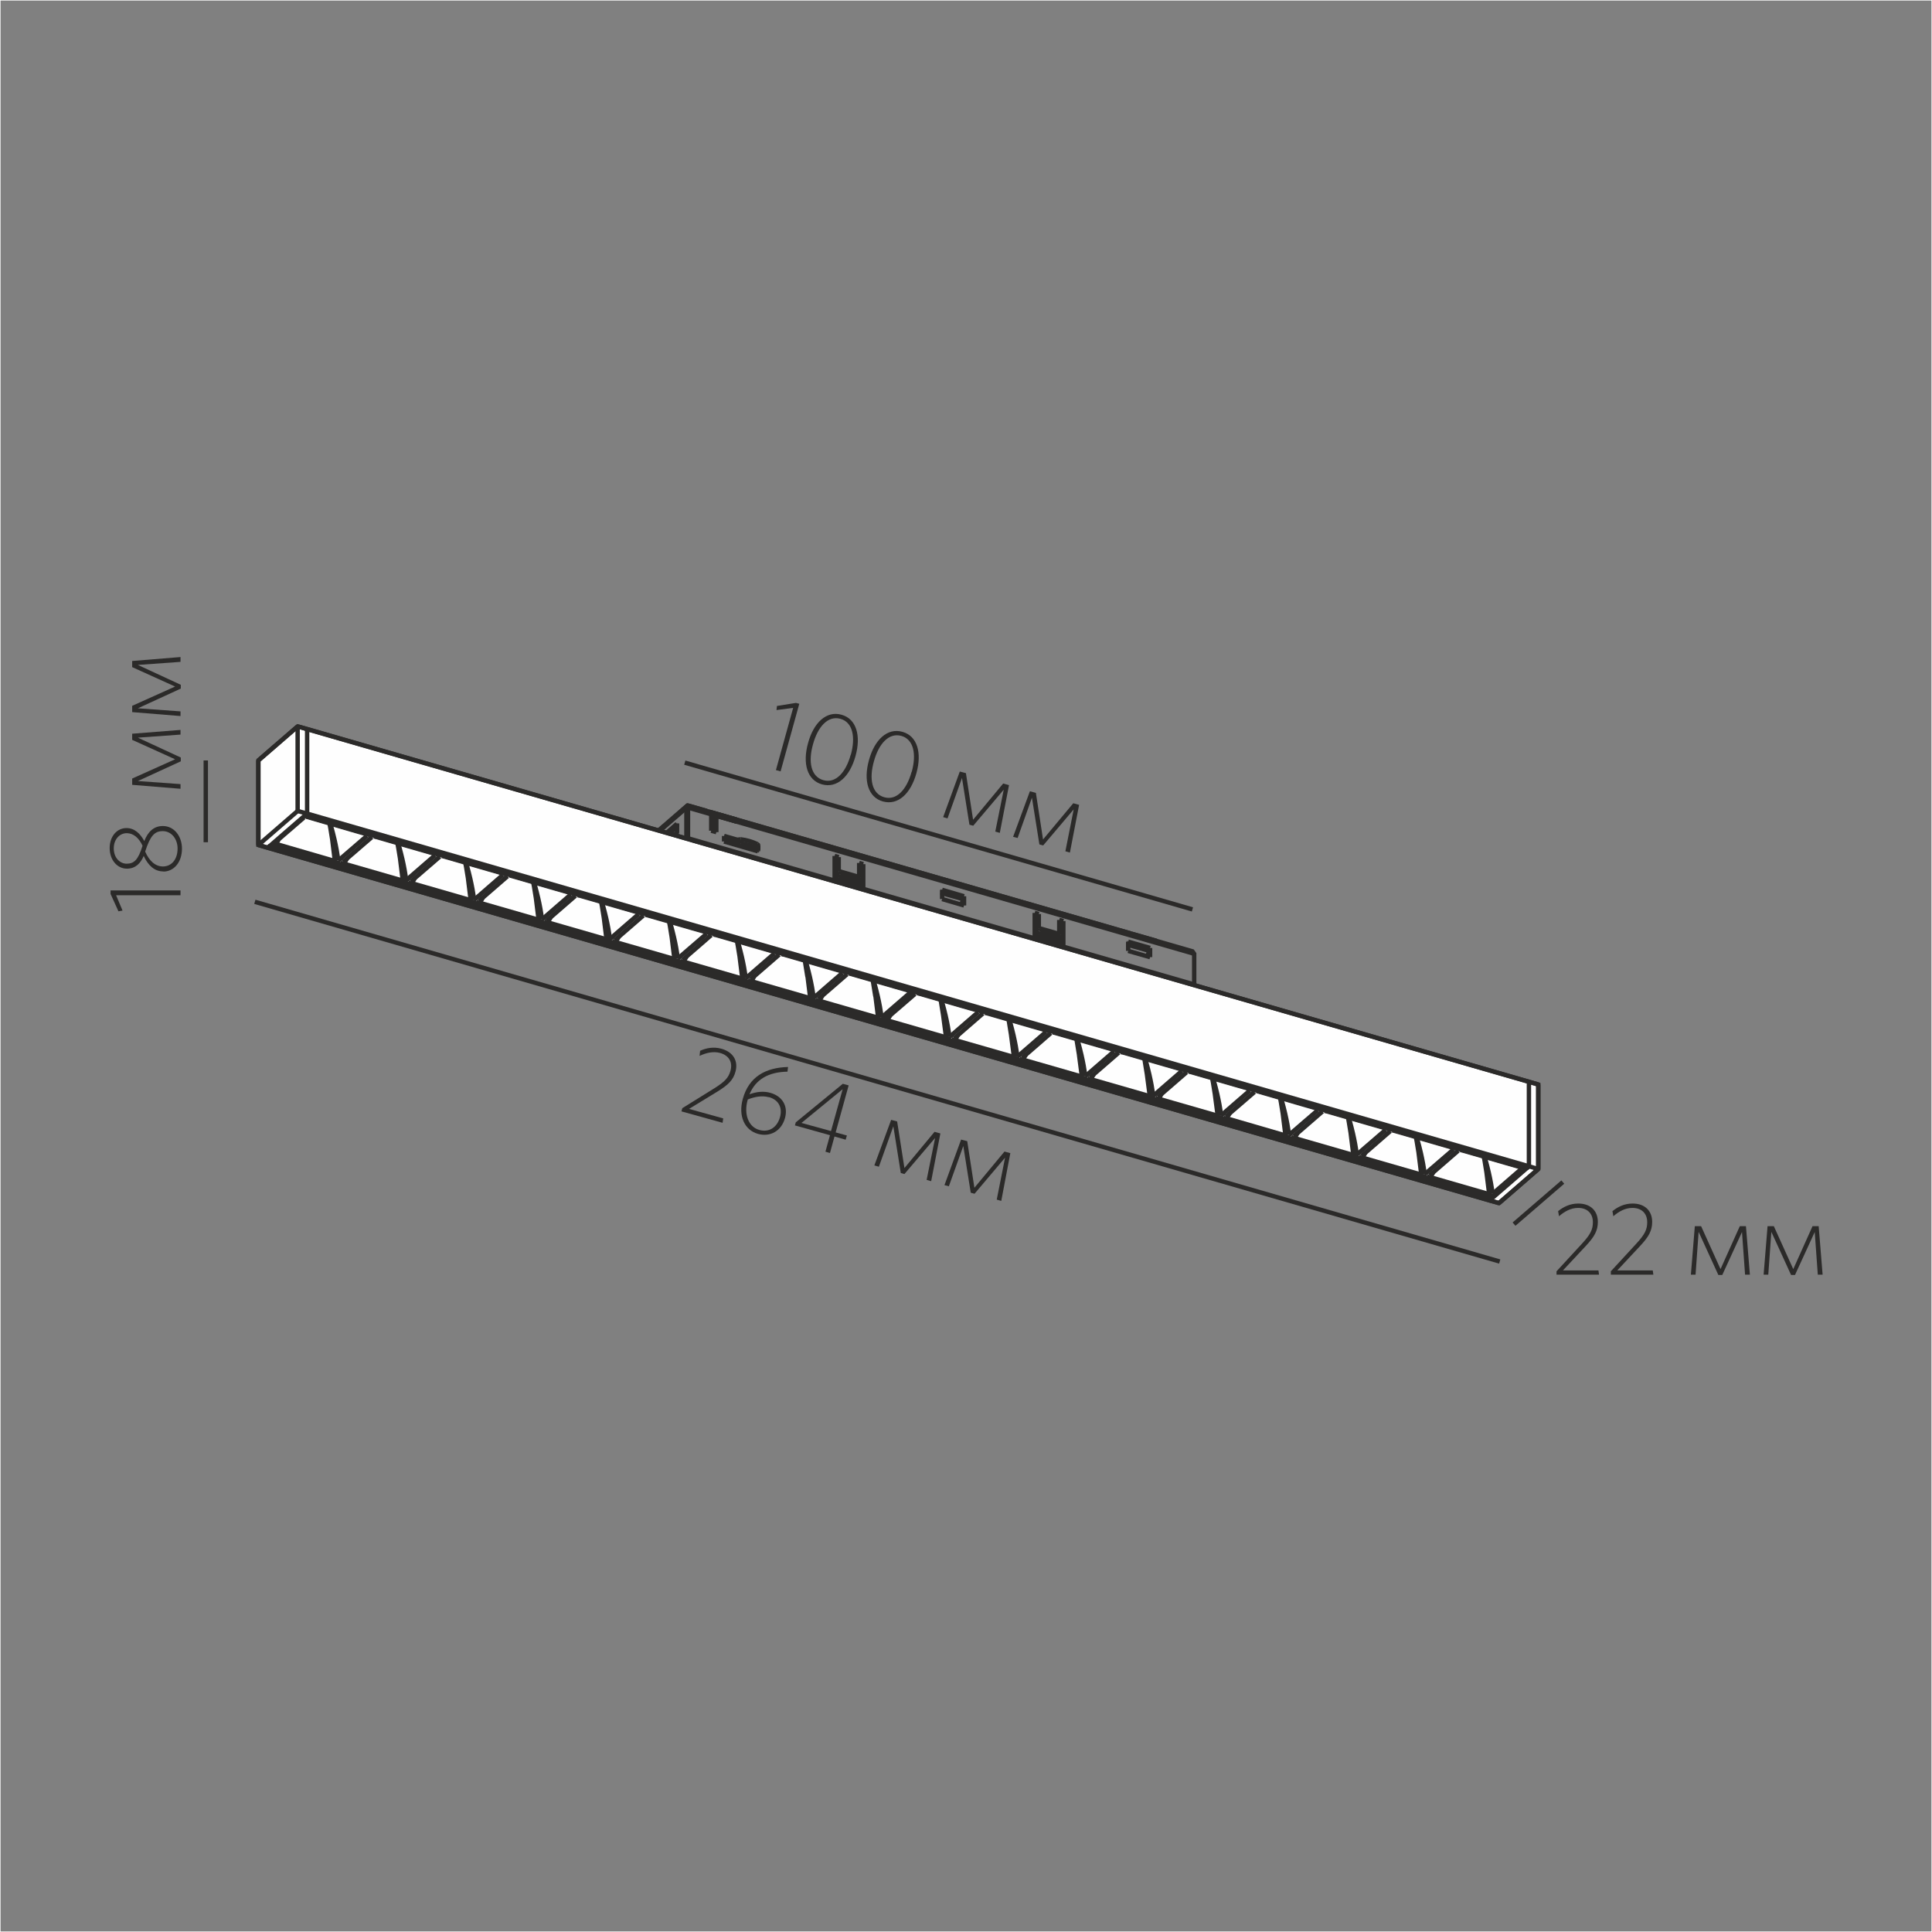<?xml version="1.0" encoding="UTF-8"?>
<!DOCTYPE svg PUBLIC "-//W3C//DTD SVG 1.1//EN" "http://www.w3.org/Graphics/SVG/1.1/DTD/svg11.dtd">
<!-- Creator: CorelDRAW X6 -->
<svg xmlns="http://www.w3.org/2000/svg" xml:space="preserve" width="132.292mm" height="132.292mm" version="1.1" style="shape-rendering:geometricPrecision; text-rendering:geometricPrecision; image-rendering:optimizeQuality; fill-rule:evenodd; clip-rule:evenodd"
viewBox="0 0 13229 13229"
 xmlns:xlink="http://www.w3.org/1999/xlink">
 <rect x="0" y="0" width="13229" height="13229" fill="#808080" stroke="none"/>
 <defs>
  <style type="text/css">
   <![CDATA[
    .str0 {stroke:#FEFEFE;stroke-width:7.62}
    .str1 {stroke:#2B2A29;stroke-width:30}
    .str3 {stroke:#2B2A29;stroke-width:30}
    .str5 {stroke:#2B2A29;stroke-width:29.99;stroke-linejoin:bevel}
    .str2 {stroke:#2B2A29;stroke-width:30;stroke-linejoin:bevel}
    .str4 {stroke:#2B2A29;stroke-width:30;stroke-linejoin:bevel}
    .fil0 {fill:none}
    .fil1 {fill:none;fill-rule:nonzero}
    .fil3 {fill:#FEFEFE}
    .fil2 {fill:#2B2A29;fill-rule:nonzero}
   ]]>
  </style>
 </defs>
 <g id="Слой_x0020_1">
  <rect class="fil0 str0" width="13229" height="13229"/>
  <g id="_1580182800">
   <line class="fil1 str1" x1="10367" y1="8382" x2="10701" y2= "8094" />
   <polygon class="fil2" points="5345,5282 5473,4819 5450,4813 5320,4834 5317,4862 5431,4847 5313,5273 "/>
   <path id="1" class="fil2" d="M5858 5177c39,-140 6,-255 -96,-283 -103,-29 -191,54 -229,194 -39,140 -6,255 96,283 103,28 190,-53 229,-194zm-33 -9c-33,120 -102,198 -187,174 -86,-24 -105,-126 -71,-246 33,-120 102,-198 188,-174 85,24 104,126 71,246z"/>
   <path id="2" class="fil2" d="M6275 5294c39,-140 6,-255 -96,-283 -103,-29 -191,54 -229,194 -39,140 -6,255 96,283 103,28 190,-53 229,-194zm-33 -9c-33,120 -102,198 -187,174 -86,-24 -105,-126 -71,-246 33,-120 102,-198 188,-174 85,24 104,126 71,246z"/>
   <polygon id="3" class="fil2" points="6846,5703 6909,5376 6869,5365 6663,5613 6614,5294 6572,5283 6458,5595 6488,5604 6587,5327 6638,5647 6664,5654 6873,5407 6815,5694 "/>
   <polygon id="4" class="fil2" points="7326,5838 7389,5511 7349,5500 7142,5748 7093,5429 7052,5418 6937,5730 6968,5738 7066,5462 7117,5782 7143,5789 7352,5542 7295,5829 "/>
   <path class="fil2" d="M4948 7687l4 -29 -234 -65 195 -119c73,-45 108,-79 123,-136 20,-72 -14,-134 -96,-157 -55,-15 -104,-5 -146,14l-4 35c45,-21 93,-33 141,-20 60,17 87,63 71,121 -13,48 -39,76 -111,121l-219 136 -6 22 281 78z"/>
   <path id="1" class="fil2" d="M5392 7339l4 -33c-153,4 -268,66 -310,219 -32,117 12,213 104,239 82,23 160,-18 185,-108 23,-82 -18,-150 -100,-173 -46,-13 -94,-8 -143,10 42,-102 130,-153 261,-155zm-128 173c70,19 94,75 77,137 -20,71 -75,107 -142,88 -73,-20 -107,-106 -80,-204l2 -5c47,-18 96,-28 143,-15z"/>
   <path id="2" class="fil2" d="M5791 7802l8 -27 -77 -21 89 -322 -40 -11 -322 264 -6 21 240 67 -31 113 31 9 31 -113 77 22zm-100 -57l-203 -56 282 -231 -80 287z"/>
   <polygon id="3" class="fil2" points="6376,8088 6439,7761 6399,7750 6193,7998 6143,7679 6102,7668 5987,7980 6018,7989 6117,7712 6168,8032 6193,8039 6403,7792 6345,8079 "/>
   <polygon id="4" class="fil2" points="6856,8223 6918,7896 6878,7885 6672,8133 6623,7814 6581,7803 6467,8115 6497,8123 6596,7847 6647,8167 6673,8174 6882,7927 6825,8214 "/>
   <path class="fil2" d="M10949 8728l-4 -29 -243 0 156 -167c59,-63 83,-105 83,-165 0,-75 -49,-126 -134,-126 -57,0 -102,23 -138,52l6 35c38,-33 81,-57 131,-57 62,0 101,37 101,98 0,50 -17,84 -74,146l-175 190 0 23 292 0z"/>
   <path id="1" class="fil2" d="M11321 8728l-4 -29 -243 0 156 -167c59,-63 83,-105 83,-165 0,-75 -49,-126 -134,-126 -57,0 -102,23 -138,52l6 35c38,-33 81,-57 131,-57 62,0 101,37 101,98 0,50 -17,84 -74,146l-175 190 0 23 292 0z"/>
   <polygon id="2" class="fil2" points="11982,8728 11955,8396 11913,8396 11781,8690 11648,8396 11605,8396 11578,8728 11610,8728 11631,8435 11766,8730 11793,8730 11928,8436 11949,8728 "/>
   <polygon id="3" class="fil2" points="12480,8728 12453,8396 12411,8396 12279,8690 12146,8396 12103,8396 12076,8728 12108,8728 12129,8435 12264,8730 12291,8730 12426,8436 12447,8728 "/>
   <polygon class="fil2" points="1236,6097 757,6097 757,6121 811,6240 839,6235 795,6130 1236,6130 "/>
   <path id="1" class="fil2" d="M1118 5968c72,0 128,-63 128,-157 0,-86 -54,-155 -131,-155 -62,0 -102,39 -127,103 -27,-50 -66,-89 -122,-89 -64,0 -115,55 -115,137 0,82 52,141 118,141 59,0 94,-37 115,-87 31,66 74,106 135,106zm-2 -35c-54,0 -95,-40 -122,-102 35,-109 65,-140 120,-140 62,0 102,56 102,119 0,73 -40,123 -101,123zm-249 -19c-43,0 -88,-37 -88,-105 0,-61 39,-104 89,-104 45,0 83,32 108,86 -30,97 -58,123 -109,123z"/>
   <polygon id="2" class="fil2" points="1236,4998 905,5024 905,5066 1199,5199 905,5331 905,5374 1236,5401 1236,5369 944,5348 1238,5213 1238,5187 944,5051 1236,5030 "/>
   <polygon id="3" class="fil2" points="1236,4499 905,4526 905,4568 1199,4701 905,4833 905,4876 1236,4903 1236,4871 944,4850 1238,4715 1238,4689 944,4553 1236,4532 "/>
   <g>
    <line class="fil1 str1" x1="4689" y1="5222" x2="8165" y2= "6227" />
    <line class="fil1 str2" x1="1745" y1="6175" x2="10269" y2= "8638" />
    <line class="fil0 str3" x1="1409" y1="5207" x2="1409" y2= "5767" />
    <g>
     <polygon class="fil0 str3" points="4486,5926 4486,5839 4486,5712 4708,5515 8165,6514 8177,6531 8177,6743 7957,6936 "/>
     <g>
      <line class="fil1 str4" x1="4985" y1="5898" x2="4985" y2= "5888" />
      <line class="fil1 str4" x1="5184" y1="5927" x2="5184" y2= "5914" />
      <line class="fil1 str4" x1="4706" y1="5884" x2="4706" y2= "5898" />
      <line class="fil1 str4" x1="4900" y1="5898" x2="4900" y2= "5884" />
      <path class="fil1 str4" d="M5084 6069c1,0 2,0 2,1 1,0 2,0 2,1 1,0 2,0 2,0 1,0 2,0 2,0 1,0 2,0 2,0 1,0 2,0 2,0 1,0 2,0 2,0 1,0 2,0 3,0"/>
      <path class="fil1 str4" d="M5075 6052c0,0 -1,1 -1,1 0,0 -1,1 -1,1 0,0 -1,1 -1,1 0,0 0,1 -1,1 0,0 0,1 0,1 0,0 0,1 0,1 0,0 0,1 0,1 0,0 0,1 0,1 0,0 0,1 1,1 0,0 1,1 1,1 0,0 1,1 1,1 0,0 1,1 1,1 1,0 1,1 2,1 1,0 1,1 2,1 1,0 1,1 2,1 1,0 2,0 2,1"/>
      <path class="fil1 str4" d="M5111 6046c-1,0 -2,0 -3,-1 -1,0 -2,0 -3,-1 -1,0 -2,0 -3,0 -1,0 -2,0 -3,0 -1,0 -2,0 -3,0 -1,0 -2,0 -2,0 -1,0 -2,0 -2,0 -1,0 -2,0 -2,0 -1,0 -2,0 -2,0 -1,0 -2,0 -2,1 -1,0 -1,0 -2,1 -1,0 -1,1 -2,1 -1,0 -1,1 -2,1 -1,0 -1,1 -2,1 -1,0 -1,1 -2,1 -1,0 -1,1 -2,1"/>
      <path class="fil1 str4" d="M5125 6053c0,0 -1,-1 -1,-1 0,0 -1,-1 -1,-1 0,0 -1,-1 -1,-1 -1,0 -1,-1 -2,-1 -1,0 -1,-1 -2,-1 -1,0 -1,-1 -2,-1 -1,0 -1,0 -2,-1 -1,0 -1,0 -2,-1"/>
      <line class="fil1 str4" x1="5133" y1="6046" x2="5125" y2= "6053" />
      <path class="fil1 str4" d="M5117 6040c1,0 2,0 2,1 1,0 2,0 2,1 1,0 1,0 2,1 1,0 1,1 2,1 1,0 1,1 2,1 1,0 1,1 2,1 1,0 1,1 2,1 0,0 1,1 1,1"/>
      <path class="fil1 str4" d="M5059 6048c1,-1 2,-1 3,-2 1,-1 2,-1 3,-2 1,-1 2,-1 3,-2 1,-1 2,-1 3,-1 1,0 2,-1 3,-1 1,0 2,-1 4,-1 1,0 2,-1 4,-1 1,0 3,0 4,-1 1,0 3,0 4,0 1,0 3,0 4,0 1,0 3,0 4,0 1,0 3,0 4,0 1,0 3,0 4,0 1,0 3,0 4,1 1,0 3,1 4,1 1,0 3,1 4,1"/>
      <path class="fil1 str4" d="M5073 6075c-1,0 -2,-1 -4,-1 -1,0 -2,-1 -3,-1 -1,0 -2,-1 -3,-1 -1,0 -2,-1 -3,-1 -1,0 -2,-1 -2,-2 -1,-1 -1,-1 -2,-2 -1,-1 -1,-1 -1,-2 0,-1 -1,-1 -1,-2 0,-1 -1,-1 -1,-2 0,-1 0,-1 0,-2 0,-1 0,-1 0,-2 0,-1 0,-1 0,-2 0,-1 1,-1 1,-2 0,-1 1,-1 1,-2 0,-1 1,-1 2,-2 1,-1 1,-1 2,-2"/>
      <path class="fil1 str4" d="M5095 6079c-1,0 -2,0 -2,0 -1,0 -2,0 -3,0 -1,0 -2,0 -3,0 -1,0 -2,0 -3,0 -1,0 -2,0 -3,-1 -1,0 -2,0 -3,-1 -1,0 -2,0 -3,-1 -1,0 -2,-1 -3,-1"/>
      <line class="fil1 str4" x1="5103" y1="6072" x2="5095" y2= "6079" />
      <line class="fil1 str4" x1="5321" y1="5954" x2="5335" y2= "5958" />
      <line class="fil1 str4" x1="5298" y1="5974" x2="5321" y2= "5954" />
      <path class="fil1 str4" d="M5293 5979c0,0 0,0 0,0 0,0 0,0 0,0 0,0 0,0 0,-1 0,0 0,0 1,-1 0,0 0,0 1,-1 0,0 1,0 1,-1 0,0 1,-1 1,-1 0,0 1,-1 1,-1"/>
      <line class="fil1 str4" x1="5293" y1="5979" x2="5293" y2= "5979" />
      <line class="fil1 str4" x1="5289" y1="5945" x2="5292" y2= "5975" />
      <line class="fil1 str4" x1="5273" y1="5940" x2="5289" y2= "5945" />
      <line class="fil1 str4" x1="5232" y1="5975" x2="5273" y2= "5940" />
      <line class="fil1 str4" x1="5247" y1="5980" x2="5232" y2= "5975" />
      <line class="fil1 str4" x1="5270" y1="5960" x2="5247" y2= "5980" />
      <path class="fil1 str4" d="M5276 5954c0,0 0,0 0,1 0,0 0,0 0,1 0,0 0,0 -1,1 0,0 0,0 -1,1 0,0 -1,1 -1,1 0,0 -1,1 -1,1 0,0 -1,1 -1,1 0,0 -1,1 -1,1"/>
      <line class="fil1 str4" x1="5276" y1="5954" x2="5276" y2= "5954" />
      <path class="fil1 str4" d="M5276 5958c0,0 0,-1 0,-1 0,0 0,-1 0,-1 0,0 0,-1 0,-1 0,0 0,0 0,-1"/>
      <line class="fil1 str4" x1="5280" y1="5989" x2="5276" y2= "5958" />
      <line class="fil1 str4" x1="5295" y1="5993" x2="5280" y2= "5989" />
      <line class="fil1 str4" x1="5335" y1="5958" x2="5295" y2= "5993" />
      <path class="fil1 str4" d="M5197 5933c-1,0 -1,1 -2,1 -1,0 -1,1 -2,1 -1,0 -1,1 -2,1 -1,0 -1,1 -2,1 -1,0 -2,0 -2,1 -1,0 -2,0 -2,1 -1,0 -2,0 -3,0 -1,0 -2,0 -3,0 -1,0 -2,0 -3,0 -1,0 -2,0 -3,0 -1,0 -2,0 -3,0 -1,0 -2,0 -3,0 -1,0 -2,0 -3,0 -1,0 -2,0 -3,-1 -1,0 -2,0 -3,-1 -1,0 -2,-1 -3,-1"/>
      <path class="fil1 str4" d="M5184 5915c1,0 2,1 3,1 1,0 2,1 3,1 1,0 2,1 3,1 1,0 1,1 2,1 1,0 1,1 2,1 1,0 1,1 2,1 0,0 1,1 1,1 0,0 1,1 1,1 0,0 1,1 1,1 0,0 0,1 0,1 0,0 0,1 0,1 0,0 0,1 0,1 0,0 0,1 -1,1 0,0 -1,1 -1,1 0,0 -1,1 -1,1 0,0 -1,1 -1,1"/>
      <line class="fil1 str4" x1="5159" y1="5908" x2="5184" y2= "5915" />
      <line class="fil1 str4" x1="5119" y1="5943" x2="5159" y2= "5908" />
      <line class="fil1 str4" x1="5134" y1="5947" x2="5119" y2= "5943" />
      <line class="fil1 str4" x1="5149" y1="5935" x2="5134" y2= "5947" />
      <line class="fil1 str4" x1="5156" y1="5937" x2="5149" y2= "5935" />
      <line class="fil1 str4" x1="5202" y1="5959" x2="5228" y2= "5966" />
      <line class="fil1 str4" x1="5212" y1="5950" x2="5202" y2= "5959" />
      <line class="fil1 str4" x1="5235" y1="5957" x2="5212" y2= "5950" />
      <line class="fil1 str4" x1="5242" y1="5951" x2="5235" y2= "5957" />
      <line class="fil1 str4" x1="5218" y1="5944" x2="5242" y2= "5951" />
      <line class="fil1 str4" x1="5228" y1="5935" x2="5218" y2= "5944" />
      <line class="fil1 str4" x1="5253" y1="5943" x2="5228" y2= "5935" />
      <line class="fil1 str4" x1="5260" y1="5937" x2="5253" y2= "5943" />
      <line class="fil1 str4" x1="5220" y1="5925" x2="5260" y2= "5937" />
      <line class="fil1 str4" x1="5180" y1="5960" x2="5220" y2= "5925" />
      <line class="fil1 str4" x1="5221" y1="5972" x2="5180" y2= "5960" />
      <line class="fil1 str4" x1="5228" y1="5966" x2="5221" y2= "5972" />
      <line class="fil1 str4" x1="5202" y1="6065" x2="5157" y2= "6074" />
      <line class="fil1 str4" x1="5185" y1="6060" x2="5202" y2= "6065" />
      <line class="fil1 str4" x1="5147" y1="6068" x2="5185" y2= "6060" />
      <path class="fil1 str4" d="M5142 6069c1,0 1,0 2,-1 1,0 1,0 2,-1"/>
      <line class="fil1 str4" x1="5142" y1="6069" x2="5142" y2= "6069" />
      <line class="fil1 str4" x1="5161" y1="6053" x2="5142" y2= "6069" />
      <line class="fil1 str4" x1="5147" y1="6049" x2="5161" y2= "6053" />
      <line class="fil1 str4" x1="5106" y1="6084" x2="5147" y2= "6049" />
      <line class="fil1 str4" x1="5121" y1="6088" x2="5106" y2= "6084" />
      <line class="fil1 str4" x1="5141" y1="6071" x2="5121" y2= "6088" />
      <line class="fil1 str4" x1="5141" y1="6071" x2="5141" y2= "6071" />
      <path class="fil1 str4" d="M5141 6073c0,0 0,0 0,0 0,0 0,0 0,-1 0,0 0,0 0,-1 0,0 0,0 0,-1"/>
      <line class="fil1 str4" x1="5145" y1="6095" x2="5141" y2= "6073" />
      <line class="fil1 str4" x1="5164" y1="6100" x2="5145" y2= "6095" />
      <line class="fil1 str4" x1="5157" y1="6074" x2="5164" y2= "6100" />
      <line class="fil1 str4" x1="5014" y1="5870" x2="4976" y2= "5854" />
      <line class="fil1 str4" x1="4976" y1="5854" x2="4967" y2= "5876" />
      <line class="fil1 str4" x1="4967" y1="5876" x2="4979" y2= "5875" />
      <polyline class="fil1 str4" points="4979,5875 4984,5890 4984,5906 4979,5922 4968,5937 4952,5950 4932,5962 4908,5973 4880,5981 4850,5986 "/>
      <line class="fil1 str4" x1="4850" y1="5986" x2="4847" y2= "5980" />
      <line class="fil1 str4" x1="4847" y1="5980" x2="4812" y2= "5995" />
      <line class="fil1 str4" x1="4812" y1="5995" x2="4860" y2= "6004" />
      <line class="fil1 str4" x1="4860" y1="6004" x2="4857" y2= "5998" />
      <polyline class="fil1 str4" points="4857,5998 4890,5992 4921,5983 4949,5971 4972,5957 4990,5942 5002,5925 5009,5907 5009,5889 5002,5871 "/>
      <line class="fil1 str4" x1="5002" y1="5871" x2="5014" y2= "5870" />
      <line class="fil1 str4" x1="4940" y1="6028" x2="4966" y2= "6035" />
      <line class="fil1 str4" x1="4974" y1="5999" x2="4940" y2= "6028" />
      <line class="fil1 str4" x1="4959" y1="5994" x2="4974" y2= "5999" />
      <line class="fil1 str4" x1="4919" y1="6029" x2="4959" y2= "5994" />
      <line class="fil1 str4" x1="4960" y1="6041" x2="4919" y2= "6029" />
      <line class="fil1 str4" x1="4966" y1="6035" x2="4960" y2= "6041" />
      <polygon class="fil1 str4" points="4854,5854 4873,5861 4888,5870 4898,5881 4904,5892 4904,5904 4898,5915 4888,5926 4873,5935 4854,5942 4832,5947 4809,5949 4786,5948 4763,5945 4743,5939 4726,5931 4713,5921 4705,5910 4702,5898 4705,5886 4713,5875 4726,5866 4743,5858 4763,5852 4786,5848 4809,5848 4832,5850 "/>
      <path class="fil1 str4" d="M4998 6053c-1,0 -2,-1 -4,-1 -1,0 -2,-1 -3,-1 -1,0 -2,-1 -3,-1 -1,0 -2,-1 -3,-1 -1,0 -2,-1 -2,-2 -1,-1 -1,-1 -2,-2 -1,-1 -1,-1 -1,-2 0,-1 -1,-1 -1,-2 0,-1 -1,-1 -1,-2 0,-1 0,-1 0,-2 0,-1 0,-1 0,-2 0,-1 0,-1 0,-2 0,-1 0,-1 1,-2 0,-1 1,-1 1,-2 1,-1 1,-1 2,-2 1,-1 1,-1 2,-2"/>
      <path class="fil1 str4" d="M5053 6045c-1,1 -2,1 -2,2 -1,1 -2,1 -3,2 -1,1 -2,1 -3,2 -1,0 -2,1 -3,1 -1,0 -2,1 -3,1 -1,0 -2,1 -3,1 -1,0 -2,1 -4,1 -1,0 -2,0 -4,1 -1,0 -3,0 -4,0 -1,0 -3,0 -4,0 -1,0 -3,0 -4,0 -1,0 -3,0 -4,0 -1,0 -3,0 -4,0 -1,0 -3,0 -4,-1 -1,0 -3,-1 -4,-1 -1,0 -3,-1 -4,-1"/>
      <path class="fil1 str4" d="M5041 6017c1,0 2,1 4,1 1,0 2,1 3,1 1,0 2,1 3,1 1,0 2,1 2,1 1,0 1,1 2,2 1,1 1,1 2,2 1,1 1,1 1,2 0,1 1,1 1,2 0,1 1,1 1,2 0,1 0,1 0,2 0,1 0,1 0,2 0,1 0,1 0,2 0,1 -1,1 -1,2 0,1 -1,1 -1,2 0,1 -1,1 -2,2 -1,1 -1,1 -2,2"/>
      <path class="fil1 str4" d="M4984 6026c1,-1 2,-1 2,-2 1,-1 2,-1 3,-2 1,-1 2,-1 3,-2 1,0 2,-1 3,-1 1,0 2,-1 3,-1 1,0 2,-1 3,-1 1,0 2,-1 4,-1 1,0 2,0 4,-1 1,0 3,0 4,0 1,0 3,0 4,0 1,0 3,0 4,0 1,0 3,0 4,0 1,0 3,0 4,0 1,0 3,0 4,1 1,0 3,1 4,1 1,0 3,1 4,1"/>
      <path class="fil1 str4" d="M5059 5903c1,-1 2,-1 2,-2 1,-1 2,-1 3,-2 1,-1 2,-1 3,-2 1,0 2,-1 3,-1 1,0 2,-1 3,-1 1,0 2,-1 3,-1 1,0 2,-1 4,-1 1,0 2,0 4,-1 1,0 3,0 4,0 1,0 3,0 4,0 1,0 3,0 4,0 1,0 3,0 4,0 1,0 3,0 4,0 1,0 3,0 4,1 1,0 3,1 4,1 1,0 3,1 4,1"/>
      <path class="fil1 str4" d="M5073 5930c-1,0 -2,-1 -4,-1 -1,0 -2,-1 -3,-1 -1,0 -2,-1 -3,-1 -1,0 -2,-1 -3,-1 -1,0 -2,-1 -2,-2 -1,-1 -1,-1 -2,-2 -1,-1 -1,-1 -1,-2 0,-1 -1,-1 -1,-2 0,-1 -1,-1 -1,-2 0,-1 0,-1 0,-2 0,-1 0,-1 0,-2 0,-1 0,-1 0,-2 0,-1 1,-1 1,-2 0,-1 1,-1 1,-2 0,-1 1,-1 2,-2 1,-1 1,-1 2,-2"/>
      <path class="fil1 str4" d="M5128 5922c-1,1 -2,1 -2,2 -1,1 -2,1 -3,2 -1,1 -2,1 -3,2 -1,0 -2,1 -3,1 -1,0 -2,1 -3,1 -1,0 -2,1 -3,1 -1,0 -2,1 -4,1 -1,0 -2,0 -4,1 -1,0 -3,0 -4,0 -1,0 -3,0 -4,0 -1,0 -3,0 -4,0 -1,0 -3,0 -4,0 -1,0 -3,0 -4,0 -1,0 -3,0 -4,-1 -1,0 -3,0 -4,-1 -1,0 -3,-1 -4,-1"/>
      <path class="fil1 str4" d="M5115 5894c1,0 2,1 4,1 1,0 2,1 3,1 1,0 2,1 3,1 1,0 2,1 2,1 1,1 1,1 2,2 1,1 1,1 2,2 1,1 1,1 1,2 0,1 1,1 1,2 0,1 1,1 1,2 0,1 0,1 0,2 0,1 0,1 0,2 0,1 0,1 0,2 0,1 -1,1 -1,2 0,1 -1,1 -1,2 -1,1 -1,1 -2,2 -1,1 -1,1 -2,2"/>
      <line class="fil1 str4" x1="4830" y1="5988" x2="4857" y2= "5992" />
      <polyline class="fil1 str4" points="4979,5864 4984,5880 4985,5888 "/>
      <line class="fil1 str4" x1="4971" y1="5865" x2="4979" y2= "5864" />
      <polyline class="fil1 str4" points="4857,5987 4890,5981 4921,5972 4949,5961 4972,5947 4990,5931 5002,5914 5009,5897 5009,5893 "/>
      <line class="fil1 str4" x1="5002" y1="5865" x2="5002" y2= "5871" />
      <line class="fil1 str4" x1="4857" y1="5987" x2="4857" y2= "5998" />
      <line class="fil1 str4" x1="4979" y1="5864" x2="4979" y2= "5875" />
      <path class="fil1 str4" d="M5117 5899c0,-1 0,-1 0,-2 0,-1 -1,-2 -2,-2"/>
      <path class="fil1 str4" d="M5112 5918c1,0 1,-1 1,-1 0,0 1,-1 1,-1 0,0 1,-1 1,-1 0,0 1,-1 1,-1 0,0 0,-1 1,-1 0,0 0,-1 0,-1 0,0 0,-1 0,-1 0,0 0,-1 0,-1 0,0 0,-1 0,-1 0,0 0,-1 -1,-1 0,0 -1,-1 -1,-1 0,0 -1,-1 -1,-1 0,0 -1,-1 -1,-1 0,0 -1,-1 -2,-1 -1,0 -1,0 -2,-1 -1,0 -1,0 -2,-1"/>
      <path class="fil1 str4" d="M5081 5924c1,0 1,0 2,1 1,0 1,0 2,0 1,0 1,0 2,0 1,0 1,0 2,0 1,0 1,0 2,0 1,0 1,0 2,0 1,0 1,0 2,0 1,0 1,0 2,0 1,0 1,0 2,0 1,0 1,0 2,-1 1,0 1,0 2,-1 1,0 1,-1 2,-1 1,0 1,-1 2,-1 1,0 1,-1 2,-1 1,0 1,-1 2,-1 1,0 1,-1 2,-1"/>
      <path class="fil1 str4" d="M5075 5907c0,0 -1,1 -1,1 0,0 -1,1 -1,1 0,0 -1,1 -1,1 0,0 0,1 -1,1 0,0 0,1 0,1 0,0 0,1 0,1 0,0 0,1 0,1 0,0 0,1 0,1 0,0 0,1 0,1 0,0 0,1 1,1 0,0 1,1 1,1 0,0 1,1 1,1 0,0 1,1 1,1 1,0 1,1 2,1 1,0 1,1 2,1 1,0 1,0 2,1"/>
      <path class="fil1 str4" d="M5108 5901c-1,0 -1,0 -2,-1 -1,0 -1,0 -2,0 -1,0 -1,0 -2,0 -1,0 -1,0 -2,0 -1,0 -1,0 -2,0 -1,0 -1,0 -2,0 -1,0 -1,0 -2,0 -1,0 -1,0 -2,0 -1,0 -1,0 -2,0 -1,0 -1,0 -2,1 -1,0 -1,0 -2,1 -1,0 -1,1 -2,1 -1,0 -1,1 -2,1 -1,0 -1,1 -2,1 -1,0 -1,1 -2,1 -1,0 -1,1 -2,1"/>
      <line class="fil1 str4" x1="5197" y1="5923" x2="5197" y2= "5933" />
      <line class="fil1 str4" x1="5168" y1="5910" x2="5168" y2= "5917" />
      <line class="fil1 str4" x1="5168" y1="5917" x2="5155" y2= "5929" />
      <path class="fil1 str4" d="M5181 5929c0,0 1,0 1,-1 0,0 0,0 1,-1 0,0 0,0 0,-1 0,0 0,0 0,-1 0,0 0,0 0,-1 0,0 0,0 0,-1 0,0 0,0 0,-1 0,0 0,0 0,-1 0,0 0,0 0,-1 0,0 0,0 -1,-1 0,0 -1,0 -1,-1 0,0 -1,0 -1,-1 0,0 -1,0 -1,-1 0,0 -1,0 -1,-1 0,0 -1,0 -1,0 -1,0 -1,0 -2,0"/>
      <path class="fil1 str4" d="M5161 5931c1,0 1,0 2,0 1,0 1,0 2,0 1,0 1,0 2,0 1,0 1,0 2,0 0,0 1,0 1,0 0,0 1,0 1,0 0,0 1,0 1,0 0,0 1,0 1,0 0,0 1,0 1,0 0,0 1,0 1,0 0,0 1,0 1,0 0,0 1,0 1,0 0,0 1,0 1,0 0,0 1,0 1,-1 0,0 1,0 1,-1 0,0 1,0 1,-1"/>
      <line class="fil1 str4" x1="5155" y1="5929" x2="5161" y2= "5931" />
      <line class="fil1 str4" x1="5175" y1="5919" x2="5168" y2= "5917" />
      <line class="fil1 str4" x1="5226" y1="5927" x2="5218" y2= "5933" />
      <line class="fil1 str4" x1="5228" y1="5927" x2="5228" y2= "5935" />
      <line class="fil1 str4" x1="5253" y1="5935" x2="5253" y2= "5943" />
      <line class="fil1 str4" x1="5280" y1="5978" x2="5276" y2= "5947" />
      <line class="fil1 str4" x1="5276" y1="5943" x2="5276" y2= "5943" />
      <path class="fil1 str4" d="M5276 5943c0,0 0,0 0,1 0,0 0,0 0,1 0,0 0,0 -1,1 0,0 0,0 -1,1 0,0 -1,1 -1,1 0,0 -1,1 -1,1 0,0 -1,1 -1,1 0,0 -1,1 -1,1"/>
      <line class="fil1 str4" x1="5235" y1="5949" x2="5235" y2= "5957" />
      <line class="fil1 str4" x1="5276" y1="5943" x2="5276" y2= "5954" />
      <line class="fil1 str4" x1="5276" y1="5943" x2="5276" y2= "5954" />
      <line class="fil1 str4" x1="5276" y1="5947" x2="5276" y2= "5958" />
      <line class="fil1 str4" x1="5280" y1="5978" x2="5280" y2= "5989" />
      <line class="fil1 str4" x1="5295" y1="5983" x2="5295" y2= "5993" />
      <line class="fil1 str4" x1="5221" y1="5964" x2="5221" y2= "5972" />
      <path class="fil1 str4" d="M5042 6022c0,-1 0,-1 0,-2 0,-1 -1,-2 -2,-2"/>
      <path class="fil1 str4" d="M5033 6024c-1,0 -1,0 -2,-1 -1,0 -1,0 -2,0 -1,0 -1,0 -2,0 -1,0 -1,0 -2,0 -1,0 -1,0 -2,0 -1,0 -1,0 -2,0 -1,0 -1,0 -2,0 -1,0 -1,0 -2,0 -1,0 -1,0 -2,0 -1,0 -1,0 -2,1 -1,0 -1,0 -2,1 -1,0 -1,1 -2,1 -1,0 -1,1 -2,1 -1,0 -1,1 -2,1 -1,0 -1,1 -2,1 -1,0 -1,1 -2,1"/>
      <path class="fil1 str4" d="M5038 6041c0,0 1,-1 1,-1 0,0 1,-1 1,-1 0,0 1,-1 1,-1 0,0 1,-1 1,-1 0,0 0,-1 1,-1 0,0 0,-1 0,-1 0,0 0,-1 0,-1 0,0 0,-1 0,-1 0,0 0,-1 0,-1 0,0 0,-1 -1,-1 0,0 -1,-1 -1,-1 0,0 -1,-1 -1,-1 0,0 -1,-1 -1,-1 0,0 -1,-1 -2,-1 -1,0 -1,-1 -2,-1 -1,0 -1,0 -2,-1"/>
      <path class="fil1 str4" d="M5006 6047c1,0 1,0 2,1 1,0 1,0 2,0 1,0 1,0 2,0 1,0 1,0 2,0 1,0 1,0 2,0 1,0 1,0 2,0 1,0 1,0 2,0 1,0 1,0 2,0 1,0 1,0 2,0 1,0 1,0 2,-1 1,0 1,0 2,-1 1,0 1,-1 2,-1 1,0 1,-1 2,-1 1,0 1,-1 2,-1 1,0 1,-1 2,-1 1,0 1,-1 2,-1"/>
      <path class="fil1 str4" d="M5000 6030c0,0 -1,1 -1,1 0,0 -1,1 -1,1 0,0 -1,1 -1,1 0,0 0,1 -1,1 0,0 0,1 0,1 0,0 0,1 0,1 0,0 0,1 0,1 0,0 0,1 0,1 0,0 0,1 0,1 0,0 0,1 1,1 0,0 1,1 1,1 0,0 1,1 1,1 0,0 1,1 1,1 1,0 1,1 2,1 1,0 1,0 2,1 1,0 1,0 2,1"/>
      <line class="fil1 str4" x1="4960" y1="6033" x2="4960" y2= "6041" />
      <line class="fil1 str4" x1="5125" y1="6043" x2="5125" y2= "6053" />
      <line class="fil1 str4" x1="5141" y1="6072" x2="5141" y2= "6073" />
      <line class="fil1 str4" x1="5095" y1="6071" x2="5095" y2= "6079" />
      <line class="fil1 str4" x1="5145" y1="6084" x2="5145" y2= "6095" />
      <polygon class="fil1 str4" points="4719,5874 4710,5885 4706,5896 4708,5908 4716,5919 4728,5929 4745,5937 4765,5943 4788,5946 4811,5946 4834,5944 4855,5939 4873,5932 4887,5922 4896,5912 4900,5900 4898,5888 4891,5877 4878,5867 4862,5859 4841,5854 4819,5850 4795,5850 4773,5852 4751,5857 4733,5865 "/>
      <line class="fil1 str4" x1="5175" y1="5912" x2="5175" y2= "5919" />
      <line class="fil1 str4" x1="5156" y1="5929" x2="5156" y2= "5937" />
      <polygon class="fil0 str3" points="4864,5904 4762,5875 4742,5892 4844,5921 "/>
      <line class="fil1 str4" x1="4881" y1="5600" x2="4870" y2= "5597" />
      <line class="fil1 str4" x1="4870" y1="5562" x2="4870" y2= "5688" />
      <line class="fil1 str4" x1="4870" y1="5688" x2="4905" y2= "5698" />
      <line class="fil1 str4" x1="4905" y1="5586" x2="4905" y2= "5698" />
      <line class="fil1 str4" x1="4905" y1="5586" x2="5045" y2= "5626" />
      <line class="fil1 str4" x1="5045" y1="5626" x2="5045" y2= "5612" />
      <line class="fil1 str4" x1="4889" y1="5600" x2="4905" y2= "5586" />
      <line class="fil1 str4" x1="4889" y1="5693" x2="4889" y2= "5600" />
      <line class="fil1 str4" x1="4870" y1="5580" x2="4874" y2= "5577" />
      <line class="fil1 str4" x1="4874" y1="5577" x2="5042" y2= "5625" />
      <line class="fil1 str4" x1="4874" y1="5577" x2="4874" y2= "5563" />
      <line class="fil1 str4" x1="5042" y1="5611" x2="4874" y2= "5563" />
      <line class="fil1 str4" x1="5042" y1="5625" x2="5042" y2= "5611" />
      <path class="fil1 str4" d="M4873 5689c1,-4 2,-7 2,-11"/>
      <line class="fil1 str4" x1="4885" y1="5680" x2="4875" y2= "5677" />
      <path class="fil1 str4" d="M4883 5692c1,-4 2,-7 2,-11"/>
      <path class="fil1 str4" d="M4875 5607c1,-4 -1,-8 -4,-11"/>
      <line class="fil1 str4" x1="4875" y1="5607" x2="4875" y2= "5677" />
      <line class="fil1 str4" x1="4875" y1="5607" x2="4885" y2= "5610" />
      <line class="fil1 str4" x1="4885" y1="5610" x2="4885" y2= "5680" />
      <line class="fil1 str4" x1="4885" y1="5655" x2="4889" y2= "5656" />
      <polyline class="fil1 str4" points="4885,5610 4885,5607 4884,5604 4883,5602 4882,5601 4881,5600 4881,5600 "/>
      <line class="fil1 str4" x1="4707" y1="5750" x2="4700" y2= "5741" />
      <line class="fil1 str4" x1="4711" y1="5739" x2="4700" y2= "5741" />
      <line class="fil1 str4" x1="4711" y1="5739" x2="4707" y2= "5750" />
      <line class="fil1 str4" x1="4711" y1="5529" x2="4711" y2= "5739" />
      <line class="fil1 str4" x1="4700" y1="5741" x2="4700" y2= "5531" />
      <line class="fil1 str4" x1="4706" y1="5523" x2="4700" y2= "5531" />
      <line class="fil1 str4" x1="4711" y1="5529" x2="4706" y2= "5523" />
      <line class="fil1 str4" x1="4707" y1="5750" x2="4499" y2= "5930" />
      <line class="fil1 str4" x1="4486" y1="5926" x2="4700" y2= "5741" />
      <line class="fil1 str4" x1="4549" y1="5714" x2="4549" y2= "5777" />
      <polyline class="fil1 str4" points="4550,5777 4636,5701 4636,5638 "/>
      <line class="fil1 str4" x1="4486" y1="5716" x2="4486" y2= "5926" />
      <line class="fil1 str4" x1="4700" y1="5531" x2="4486" y2= "5716" />
      <line class="fil1 str4" x1="4706" y1="5523" x2="4708" y2= "5515" />
      <line class="fil1 str4" x1="4708" y1="5515" x2="4838" y2= "5552" />
      <line class="fil1 str4" x1="4486" y1="5716" x2="4487" y2= "5712" />
      <line class="fil1 str4" x1="4487" y1="5712" x2="4498" y2= "5696" />
      <line class="fil1 str4" x1="4498" y1="5696" x2="4708" y2= "5515" />
      <line class="fil1 str4" x1="4554" y1="5715" x2="4549" y2= "5714" />
      <line class="fil1 str4" x1="4635" y1="5662" x2="4636" y2= "5664" />
      <line class="fil1 str4" x1="4635" y1="5645" x2="4635" y2= "5662" />
      <line class="fil1 str4" x1="4636" y1="5645" x2="4635" y2= "5645" />
      <line class="fil1 str4" x1="4635" y1="5662" x2="4554" y2= "5732" />
      <line class="fil1 str4" x1="4554" y1="5732" x2="4573" y2= "5756" />
      <line class="fil1 str4" x1="4635" y1="5641" x2="4552" y2= "5714" />
      <line class="fil1 str4" x1="4554" y1="5715" x2="4554" y2= "5732" />
      <line class="fil1 str4" x1="6601" y1="6137" x2="6601" y2= "6200" />
      <line class="fil1 str4" x1="6451" y1="6093" x2="6601" y2= "6137" />
      <line class="fil1 str4" x1="6451" y1="6156" x2="6451" y2= "6093" />
      <line class="fil1 str4" x1="6601" y1="6200" x2="6451" y2= "6156" />
      <line class="fil1 str4" x1="6595" y1="6142" x2="6601" y2= "6137" />
      <line class="fil1 str4" x1="6585" y1="6195" x2="6585" y2= "6187" />
      <line class="fil1 str4" x1="6595" y1="6157" x2="6455" y2= "6117" />
      <line class="fil1 str4" x1="6583" y1="6194" x2="6595" y2= "6157" />
      <line class="fil1 str4" x1="6451" y1="6129" x2="6455" y2= "6117" />
      <line class="fil1 str4" x1="6455" y1="6099" x2="6451" y2= "6103" />
      <line class="fil1 str4" x1="6455" y1="6117" x2="6455" y2= "6099" />
      <line class="fil1 str4" x1="6595" y1="6140" x2="6455" y2= "6099" />
      <line class="fil1 str4" x1="6595" y1="6157" x2="6595" y2= "6140" />
      <line class="fil1 str4" x1="7875" y1="6491" x2="7875" y2= "6554" />
      <line class="fil1 str4" x1="7725" y1="6448" x2="7875" y2= "6491" />
      <line class="fil1 str4" x1="7725" y1="6511" x2="7725" y2= "6448" />
      <line class="fil1 str4" x1="7875" y1="6554" x2="7725" y2= "6511" />
      <line class="fil1 str4" x1="7869" y1="6497" x2="7875" y2= "6491" />
      <line class="fil1 str4" x1="7859" y1="6549" x2="7859" y2= "6541" />
      <line class="fil1 str4" x1="7869" y1="6511" x2="7729" y2= "6471" />
      <line class="fil1 str4" x1="7856" y1="6549" x2="7869" y2= "6511" />
      <line class="fil1 str4" x1="7725" y1="6484" x2="7729" y2= "6471" />
      <line class="fil1 str4" x1="7729" y1="6454" x2="7725" y2= "6457" />
      <line class="fil1 str4" x1="7729" y1="6471" x2="7729" y2= "6454" />
      <line class="fil1 str4" x1="7869" y1="6494" x2="7729" y2= "6454" />
      <line class="fil1 str4" x1="7869" y1="6511" x2="7869" y2= "6494" />
      <line class="fil1 str4" x1="5894" y1="6008" x2="5754" y2= "5968" />
      <line class="fil1 str4" x1="7264" y1="6398" x2="7124" y2= "6358" />
      <line class="fil1 str4" x1="5192" y1="5816" x2="5192" y2= "5788" />
      <line class="fil1 str4" x1="4711" y1="5740" x2="8177" y2= "6741" />
      <line class="fil1 str5" x1="8169" y1="6750" x2="4707" y2= "5751" />
      <line class="fil1 str4" x1="7085" y1="6251" x2="7113" y2= "6259" />
      <line class="fil1 str4" x1="7085" y1="6415" x2="7085" y2= "6251" />
      <line class="fil1 str4" x1="7281" y1="6472" x2="7085" y2= "6415" />
      <line class="fil1 str4" x1="7281" y1="6307" x2="7281" y2= "6472" />
      <line class="fil1 str4" x1="7253" y1="6299" x2="7281" y2= "6307" />
      <line class="fil1 str4" x1="7253" y1="6395" x2="7253" y2= "6299" />
      <line class="fil1 str4" x1="7113" y1="6259" x2="7113" y2= "6356" />
      <line class="fil1 str4" x1="5743" y1="5966" x2="5743" y2= "5869" />
      <line class="fil1 str4" x1="5743" y1="5869" x2="5715" y2= "5861" />
      <line class="fil1 str4" x1="5715" y1="5861" x2="5715" y2= "6025" />
      <line class="fil1 str4" x1="5715" y1="6025" x2="5911" y2= "6082" />
      <line class="fil1 str4" x1="5911" y1="6082" x2="5911" y2= "5917" />
      <line class="fil1 str4" x1="5911" y1="5917" x2="5883" y2= "5909" />
      <line class="fil1 str4" x1="5883" y1="5909" x2="5883" y2= "6005" />
      <line class="fil1 str4" x1="5189" y1="5821" x2="5189" y2= "5829" />
      <line class="fil1 str4" x1="5052" y1="5751" x2="4958" y2= "5724" />
      <line class="fil1 str4" x1="4958" y1="5724" x2="4958" y2= "5762" />
      <line class="fil1 str4" x1="4958" y1="5762" x2="5189" y2= "5829" />
      <line class="fil1 str4" x1="8177" y1="6531" x2="4711" y2= "5530" />
      <line class="fil1 str4" x1="4958" y1="5742" x2="5035" y2= "5765" />
      <line class="fil1 str4" x1="4858" y1="5559" x2="7745" y2= "6392" />
      <line class="fil1 str4" x1="5727" y1="5883" x2="5743" y2= "5869" />
      <line class="fil1 str4" x1="5754" y1="5968" x2="5743" y2= "5966" />
      <polyline class="fil1 str4" points="5754,5989 5755,5986 5757,5982 5757,5979 5758,5975 5757,5972 5757,5970 5755,5968 5754,5968 "/>
      <line class="fil1 str4" x1="5743" y1="6009" x2="5754" y2= "5989" />
      <line class="fil1 str4" x1="5727" y1="6023" x2="5743" y2= "6009" />
      <line class="fil1 str4" x1="5727" y1="6023" x2="5727" y2= "5883" />
      <line class="fil1 str4" x1="5883" y1="6049" x2="5743" y2= "6009" />
      <line class="fil1 str4" x1="5894" y1="6029" x2="5754" y2= "5989" />
      <line class="fil1 str4" x1="5894" y1="6029" x2="5883" y2= "6049" />
      <polyline class="fil1 str4" points="5894,6008 5895,6009 5897,6010 5897,6013 5898,6016 5897,6019 5897,6023 5895,6026 5894,6029 "/>
      <line class="fil1 str4" x1="5867" y1="6063" x2="5883" y2= "6049" />
      <line class="fil1 str4" x1="5867" y1="6063" x2="5727" y2= "6023" />
      <line class="fil1 str4" x1="5727" y1="5883" x2="5715" y2= "5879" />
      <line class="fil1 str4" x1="5895" y1="5931" x2="5911" y2= "5917" />
      <line class="fil1 str4" x1="5895" y1="6077" x2="5895" y2= "6027" />
      <line class="fil1 str4" x1="5895" y1="6009" x2="5895" y2= "5931" />
      <line class="fil1 str4" x1="5895" y1="5931" x2="5883" y2= "5928" />
      <line class="fil1 str4" x1="7097" y1="6273" x2="7113" y2= "6259" />
      <line class="fil1 str4" x1="7113" y1="6356" x2="7123" y2= "6358" />
      <polyline class="fil1 str4" points="7123,6358 7125,6358 7126,6360 7127,6362 7127,6365 7127,6369 7126,6372 7125,6376 7123,6379 "/>
      <line class="fil1 str4" x1="7123" y1="6379" x2="7113" y2= "6399" />
      <line class="fil1 str4" x1="7097" y1="6413" x2="7113" y2= "6399" />
      <line class="fil1 str4" x1="7097" y1="6273" x2="7097" y2= "6413" />
      <line class="fil1 str4" x1="7253" y1="6439" x2="7263" y2= "6419" />
      <line class="fil1 str4" x1="7113" y1="6399" x2="7253" y2= "6439" />
      <line class="fil1 str4" x1="7123" y1="6379" x2="7263" y2= "6419" />
      <polyline class="fil1 str4" points="7263,6419 7265,6416 7266,6413 7267,6409 7267,6406 7267,6403 7266,6400 7265,6399 7264,6398 "/>
      <line class="fil1 str4" x1="7237" y1="6453" x2="7253" y2= "6439" />
      <line class="fil1 str4" x1="7097" y1="6413" x2="7237" y2= "6453" />
      <line class="fil1 str4" x1="7085" y1="6269" x2="7097" y2= "6273" />
      <line class="fil1 str4" x1="7265" y1="6321" x2="7281" y2= "6307" />
      <line class="fil1 str4" x1="7265" y1="6321" x2="7265" y2= "6399" />
      <line class="fil1 str4" x1="7265" y1="6417" x2="7265" y2= "6467" />
      <line class="fil1 str4" x1="7253" y1="6318" x2="7265" y2= "6321" />
      <line class="fil1 str4" x1="5895" y1="5941" x2="5883" y2= "5937" />
      <line class="fil1 str4" x1="5727" y1="5892" x2="5715" y2= "5889" />
      <line class="fil1 str4" x1="5895" y1="5955" x2="5883" y2= "5951" />
      <line class="fil1 str4" x1="5727" y1="5906" x2="5715" y2= "5903" />
      <line class="fil1 str4" x1="7265" y1="6331" x2="7253" y2= "6327" />
      <line class="fil1 str4" x1="7097" y1="6282" x2="7085" y2= "6279" />
      <line class="fil1 str4" x1="7265" y1="6345" x2="7253" y2= "6341" />
      <line class="fil1 str4" x1="7097" y1="6296" x2="7085" y2= "6293" />
      <line class="fil1 str4" x1="7919" y1="6442" x2="7747" y2= "6393" />
      <line class="fil1 str4" x1="5050" y1="5780" x2="5042" y2= "5786" />
      <path class="fil1 str4" d="M5072 5776c-8,-1 -16,0 -23,5"/>
      <path class="fil1 str4" d="M5186 5808c-36,-17 -74,-28 -114,-33"/>
      <polyline class="fil1 str4" points="5190,5821 5191,5819 5192,5818 5192,5816 5192,5814 5191,5813 5190,5811 5188,5810 5186,5808 "/>
      <line class="fil1 str4" x1="5182" y1="5827" x2="5190" y2= "5821" />
      <line class="fil1 str4" x1="5072" y1="5748" x2="5072" y2= "5776" />
      <line class="fil1 str4" x1="5050" y1="5780" x2="5050" y2= "5752" />
      <path class="fil1 str4" d="M5072 5748c-8,-1 -16,0 -23,5"/>
      <line class="fil1 str4" x1="5186" y1="5808" x2="5186" y2= "5780" />
      <path class="fil1 str4" d="M5186 5780c-36,-17 -74,-28 -114,-33"/>
      <line class="fil1 str4" x1="5050" y1="5752" x2="5018" y2= "5779" />
      <path class="fil1 str4" d="M5192 5788c0,-3 -3,-6 -6,-7"/>
      <line class="fil1 str4" x1="5715" y1="6008" x2="5727" y2= "6011" />
      <line class="fil1 str4" x1="5877" y1="6054" x2="5895" y2= "6060" />
      <line class="fil1 str4" x1="7085" y1="6398" x2="7097" y2= "6401" />
      <line class="fil1 str4" x1="7247" y1="6444" x2="7265" y2= "6450" />
      <line class="fil1 str4" x1="5715" y1="5980" x2="5727" y2= "5983" />
      <line class="fil1 str4" x1="5893" y1="6031" x2="5895" y2= "6032" />
      <line class="fil1 str4" x1="7085" y1="6370" x2="7097" y2= "6373" />
      <line class="fil1 str4" x1="7263" y1="6421" x2="7265" y2= "6422" />
      <line class="fil1 str4" x1="5031" y1="5763" x2="5031" y2= "5768" />
     </g>
    </g>
    <g>
     <polygon class="fil3 str3" points="1769,5786 1769,5207 2038,4974 10533,7426 10533,8005 10264,8238 "/>
     <g>
      <line class="fil1 str4" x1="2038" y1="5553" x2="2103" y2= "5571" />
      <line class="fil1 str4" x1="2038" y1="5553" x2="2038" y2= "4974" />
      <line class="fil1 str4" x1="2038" y1="4974" x2="2103" y2= "4992" />
      <line class="fil1 str4" x1="2103" y1="5571" x2="2103" y2= "4992" />
      <line class="fil1 str4" x1="1769" y1="5786" x2="2038" y2= "5553" />
      <line class="fil1 str4" x1="1769" y1="5207" x2="1769" y2= "5786" />
      <line class="fil1 str4" x1="2038" y1="4974" x2="1769" y2= "5207" />
      <line class="fil1 str4" x1="1769" y1="5786" x2="1833" y2= "5805" />
      <line class="fil1 str4" x1="1833" y1="5805" x2="2103" y2= "5571" />
      <line class="fil1 str4" x1="10469" y1="7407" x2="10469" y2= "7986" />
      <line class="fil1 str4" x1="10469" y1="7986" x2="10199" y2= "8220" />
      <line class="fil1 str4" x1="10533" y1="8005" x2="10469" y2= "7986" />
      <line class="fil1 str4" x1="10533" y1="8005" x2="10264" y2= "8238" />
      <line class="fil1 str4" x1="10264" y1="8238" x2="10199" y2= "8220" />
      <line class="fil1 str4" x1="10533" y1="7426" x2="10469" y2= "7407" />
      <line class="fil1 str4" x1="10533" y1="7426" x2="10533" y2= "8005" />
      <line class="fil1 str4" x1="6261" y1="6791" x2="6036" y2= "6987" />
      <line class="fil1 str4" x1="6036" y1="6987" x2="10218" y2= "8194" />
      <path class="fil1 str4" d="M6478 7103c2,0 4,1 6,1 2,0 4,0 6,0 2,0 4,0 5,-1 2,0 3,-1 4,-2 1,0 2,-1 2,-2"/>
      <line class="fil1 str4" x1="6502" y1="7100" x2="6698" y2= "6930" />
      <path class="fil1 str4" d="M6698 6930c1,-1 2,-2 2,-3 0,-1 0,-2 0,-3 0,-1 -1,-2 -2,-3 -1,-1 -2,-2 -3,-2 -1,0 -2,-1 -3,-1"/>
      <line class="fil1 str4" x1="6691" y1="6918" x2="6289" y2= "6802" />
      <path class="fil1 str4" d="M6289 6802c-2,0 -4,-1 -6,-1 -2,0 -4,0 -6,0 -2,0 -4,1 -5,1 -2,0 -3,1 -4,2 -1,0 -2,1 -2,2"/>
      <line class="fil1 str4" x1="6265" y1="6806" x2="6069" y2= "6975" />
      <path class="fil1 str4" d="M6069 6975c-1,1 -2,2 -2,3 0,1 0,2 0,3 0,1 1,2 2,3 1,1 2,2 4,2 1,0 2,1 3,1"/>
      <line class="fil1 str4" x1="6076" y1="6987" x2="6478" y2= "7103" />
      <path class="fil1 str4" d="M6943 7238c2,0 4,1 6,1 2,0 4,0 6,0 2,0 4,0 5,-1 2,0 3,-1 4,-2 1,-1 2,-1 2,-2"/>
      <line class="fil1 str4" x1="6967" y1="7235" x2="7163" y2= "7065" />
      <path class="fil1 str4" d="M7163 7065c1,-1 2,-2 2,-3 0,-1 0,-2 0,-3 0,-1 -1,-2 -2,-3 -1,-1 -2,-2 -3,-2 -1,0 -2,-1 -3,-1"/>
      <line class="fil1 str4" x1="7156" y1="7053" x2="6754" y2= "6937" />
      <path class="fil1 str4" d="M6754 6937c-2,0 -4,-1 -6,-1 -2,0 -4,0 -6,0 -2,0 -4,0 -5,1 -2,0 -3,1 -4,2 -1,1 -2,1 -2,2"/>
      <line class="fil1 str4" x1="6730" y1="6940" x2="6534" y2= "7110" />
      <path class="fil1 str4" d="M6534 7110c-1,1 -2,2 -2,3 0,1 0,2 0,3 0,1 1,2 2,3 1,1 2,2 3,2 1,0 2,1 3,1"/>
      <line class="fil1 str4" x1="6540" y1="7122" x2="6943" y2= "7238" />
      <path class="fil1 str4" d="M7873 7506c2,0 4,1 6,1 2,0 4,0 6,0 2,0 4,0 5,-1 2,0 3,-1 4,-2 1,0 2,-1 2,-2"/>
      <line class="fil1 str4" x1="7897" y1="7503" x2="8093" y2= "7333" />
      <path class="fil1 str4" d="M8093 7333c1,-1 2,-2 2,-3 0,-1 0,-2 0,-3 0,-1 -1,-2 -2,-3 -1,-1 -2,-2 -3,-2 -1,0 -2,-1 -3,-1"/>
      <line class="fil1 str4" x1="8086" y1="7321" x2="7684" y2= "7205" />
      <path class="fil1 str4" d="M7684 7205c-2,0 -4,-1 -6,-1 -2,0 -4,0 -6,0 -2,0 -4,0 -5,1 -2,0 -3,1 -4,2 -1,1 -2,1 -2,2"/>
      <line class="fil1 str4" x1="7660" y1="7208" x2="7464" y2= "7378" />
      <path class="fil1 str4" d="M7464 7378c-1,1 -2,2 -2,3 0,1 0,2 0,3 0,1 1,2 2,3 1,1 2,2 3,2 1,0 2,1 3,1"/>
      <line class="fil1 str4" x1="7470" y1="7390" x2="7873" y2= "7506" />
      <path class="fil1 str4" d="M8802 7775c2,0 4,1 6,1 2,0 4,0 6,0 2,0 4,0 5,-1 2,0 3,-1 4,-2 1,0 2,-1 2,-2"/>
      <line class="fil1 str4" x1="8827" y1="7771" x2="9023" y2= "7602" />
      <path class="fil1 str4" d="M9023 7602c1,-1 2,-2 2,-3 0,-1 0,-2 0,-3 0,-1 -1,-2 -2,-3 -1,-1 -2,-2 -3,-2 -1,0 -2,-1 -3,-1"/>
      <line class="fil1 str4" x1="9016" y1="7590" x2="8614" y2= "7473" />
      <path class="fil1 str4" d="M8614 7473c-2,0 -4,-1 -6,-1 -2,0 -4,0 -6,0 -2,0 -4,0 -5,1 -2,0 -3,1 -4,2 -1,0 -2,1 -2,2"/>
      <line class="fil1 str4" x1="8590" y1="7477" x2="8394" y2= "7646" />
      <path class="fil1 str4" d="M8394 7646c-1,1 -2,2 -2,3 0,1 0,2 0,3 0,1 1,2 2,3 1,1 2,2 4,2 1,0 2,1 3,1"/>
      <line class="fil1 str4" x1="8400" y1="7658" x2="8802" y2= "7775" />
      <path class="fil1 str4" d="M9732 8043c2,0 4,1 6,1 2,0 4,0 6,0 2,0 4,0 5,-1 2,0 3,-1 4,-2 1,-1 2,-1 2,-2"/>
      <line class="fil1 str4" x1="9756" y1="8040" x2="9953" y2= "7870" />
      <path class="fil1 str4" d="M9953 7870c1,-1 2,-2 2,-3 0,-1 0,-2 0,-3 0,-1 -1,-2 -2,-3 -1,-1 -2,-2 -3,-2 -1,0 -2,-1 -3,-1"/>
      <line class="fil1 str4" x1="9946" y1="7858" x2="9544" y2= "7742" />
      <path class="fil1 str4" d="M9544 7742c-2,0 -4,-1 -6,-1 -2,0 -4,0 -6,0 -2,0 -4,1 -5,1 -2,0 -3,1 -4,2 -1,1 -2,1 -2,2"/>
      <line class="fil1 str4" x1="9520" y1="7745" x2="9324" y2= "7915" />
      <path class="fil1 str4" d="M9324 7915c-1,1 -2,2 -2,3 0,1 0,2 0,3 0,1 1,2 2,3 1,1 2,2 3,2 1,0 2,1 3,1"/>
      <line class="fil1 str4" x1="9330" y1="7927" x2="9732" y2= "8043" />
      <path class="fil1 str4" d="M10197 8177c2,0 4,1 6,1 2,0 4,0 6,0 2,0 4,0 5,-1 2,0 3,-1 4,-2 1,-1 2,-1 2,-2"/>
      <line class="fil1 str4" x1="10221" y1="8174" x2="10417" y2= "8004" />
      <path class="fil1 str4" d="M10417 8004c1,-1 2,-2 2,-3 0,-1 0,-2 0,-3 0,-1 -1,-2 -2,-3 -1,-1 -2,-2 -3,-2 -1,0 -2,-1 -3,-1"/>
      <line class="fil1 str4" x1="10411" y1="7992" x2="10009" y2= "7876" />
      <path class="fil1 str4" d="M10009 7876c-2,0 -4,-1 -6,-1 -2,0 -4,0 -6,0 -2,0 -4,0 -5,1 -2,0 -3,1 -4,2 -1,1 -2,1 -2,2"/>
      <line class="fil1 str4" x1="9985" y1="7879" x2="9789" y2= "8049" />
      <path class="fil1 str4" d="M9789 8049c-1,1 -2,2 -2,3 0,1 0,2 0,3 0,1 1,2 2,3 1,1 2,2 3,2 1,0 2,1 3,1"/>
      <line class="fil1 str4" x1="9795" y1="8061" x2="10197" y2= "8177" />
      <path class="fil1 str4" d="M9267 7909c2,0 4,1 6,1 2,0 4,0 6,0 2,0 4,0 5,-1 2,0 3,-1 4,-2 1,0 2,-1 2,-2"/>
      <line class="fil1 str4" x1="9291" y1="7906" x2="9488" y2= "7736" />
      <path class="fil1 str4" d="M9488 7736c1,-1 2,-2 2,-3 0,-1 0,-2 0,-3 0,-1 -1,-2 -2,-3 -1,-1 -2,-2 -3,-2 -1,0 -2,-1 -3,-1"/>
      <line class="fil1 str4" x1="9481" y1="7724" x2="9079" y2= "7608" />
      <path class="fil1 str4" d="M9079 7608c-2,0 -4,-1 -6,-1 -2,0 -4,0 -6,0 -2,0 -4,0 -5,1 -2,0 -3,1 -4,2 -1,1 -2,1 -2,2"/>
      <line class="fil1 str4" x1="9055" y1="7611" x2="8859" y2= "7781" />
      <path class="fil1 str4" d="M8859 7781c-1,1 -2,2 -2,3 0,1 0,2 0,3 0,1 1,2 2,3 1,1 2,2 4,2 1,0 2,1 3,1"/>
      <line class="fil1 str4" x1="8865" y1="7793" x2="9267" y2= "7909" />
      <path class="fil1 str4" d="M8338 7640c2,0 4,1 6,1 2,0 4,0 6,0 2,0 4,0 5,-1 2,0 3,-1 4,-2 1,0 2,-1 2,-2"/>
      <line class="fil1 str4" x1="8362" y1="7637" x2="8558" y2= "7467" />
      <path class="fil1 str4" d="M8558 7467c1,-1 2,-2 2,-3 0,-1 0,-2 0,-3 0,-1 -1,-2 -2,-3 -1,-1 -2,-2 -3,-2 -1,0 -2,-1 -3,-1"/>
      <line class="fil1 str4" x1="8551" y1="7455" x2="8149" y2= "7339" />
      <path class="fil1 str4" d="M8149 7339c-2,0 -4,-1 -6,-1 -2,0 -4,0 -6,0 -2,0 -4,0 -5,1 -2,0 -3,1 -4,2 -1,0 -2,1 -2,2"/>
      <line class="fil1 str4" x1="8125" y1="7342" x2="7929" y2= "7512" />
      <path class="fil1 str4" d="M7929 7512c-1,1 -2,2 -2,3 0,1 0,2 0,3 0,1 1,2 2,3 1,1 2,2 4,2 1,0 2,1 3,1"/>
      <line class="fil1 str4" x1="7935" y1="7524" x2="8338" y2= "7640" />
      <path class="fil1 str4" d="M7408 7372c2,0 4,1 6,1 2,0 4,0 6,0 2,0 4,0 5,-1 2,0 3,-1 4,-2 1,-1 2,-1 2,-2"/>
      <line class="fil1 str4" x1="7432" y1="7369" x2="7628" y2= "7199" />
      <path class="fil1 str4" d="M7628 7199c1,-1 2,-2 2,-3 0,-1 0,-2 0,-3 0,-1 -1,-2 -2,-3 -1,-1 -2,-2 -3,-2 -1,0 -2,-1 -3,-1"/>
      <line class="fil1 str4" x1="7621" y1="7187" x2="7219" y2= "7071" />
      <path class="fil1 str4" d="M7219 7071c-2,0 -4,-1 -6,-1 -2,0 -4,0 -6,0 -2,0 -4,0 -5,1 -2,0 -3,1 -4,2 -1,1 -2,1 -2,2"/>
      <line class="fil1 str4" x1="7195" y1="7074" x2="6999" y2= "7244" />
      <path class="fil1 str4" d="M6999 7244c-1,1 -2,2 -2,3 0,1 0,2 0,3 0,1 1,2 2,3 1,1 2,2 3,2 1,0 2,1 3,1"/>
      <line class="fil1 str4" x1="7005" y1="7256" x2="7408" y2= "7372" />
      <line class="fil1 str4" x1="6036" y1="6987" x2="6036" y2= "6985" />
      <line class="fil1 str4" x1="6034" y1="6986" x2="6260" y2= "6791" />
      <line class="fil1 str4" x1="1860" y1="5781" x2="6034" y2= "6986" />
      <path class="fil1 str4" d="M2293 5896c2,0 4,1 6,1 2,0 4,0 6,0 2,0 4,0 5,-1 2,0 3,-1 4,-2 1,-1 2,-1 2,-2"/>
      <line class="fil1 str4" x1="2317" y1="5892" x2="2513" y2= "5723" />
      <path class="fil1 str4" d="M2513 5723c1,-1 2,-2 2,-3 0,-1 0,-2 0,-3 0,-1 -1,-2 -2,-3 -1,-1 -2,-2 -3,-2 -1,0 -2,-1 -3,-1"/>
      <line class="fil1 str4" x1="2507" y1="5711" x2="2105" y2= "5594" />
      <path class="fil1 str4" d="M2105 5594c-2,0 -4,-1 -6,-1 -2,0 -4,0 -6,0 -2,0 -4,0 -5,1 -2,0 -3,1 -4,2 -1,0 -2,1 -2,2"/>
      <line class="fil1 str4" x1="2081" y1="5598" x2="1885" y2= "5767" />
      <path class="fil1 str4" d="M1885 5767c-1,1 -2,2 -2,3 0,1 0,2 0,3 0,1 1,2 2,3 1,1 2,2 3,2 1,0 2,1 3,1"/>
      <line class="fil1 str4" x1="1891" y1="5779" x2="2293" y2= "5896" />
      <path class="fil1 str4" d="M2758 6030c2,0 4,1 6,1 2,0 4,0 6,0 2,0 4,0 5,-1 2,0 3,-1 4,-2 1,0 2,-1 2,-2"/>
      <line class="fil1 str4" x1="2782" y1="6027" x2="2978" y2= "5857" />
      <path class="fil1 str4" d="M2978 5857c1,-1 2,-2 2,-3 0,-1 0,-2 0,-3 0,-1 -1,-2 -2,-3 -1,-1 -2,-2 -4,-2 -1,0 -2,-1 -3,-1"/>
      <line class="fil1 str4" x1="2972" y1="5845" x2="2570" y2= "5729" />
      <path class="fil1 str4" d="M2570 5729c-2,0 -4,-1 -6,-1 -2,0 -4,0 -6,0 -2,0 -4,0 -5,1 -2,0 -3,1 -4,2 -1,0 -2,1 -2,2"/>
      <line class="fil1 str4" x1="2546" y1="5732" x2="2349" y2= "5902" />
      <path class="fil1 str4" d="M2349 5902c-1,1 -2,2 -2,3 0,1 0,2 0,3 0,1 1,2 2,3 1,1 2,2 3,2 1,0 2,1 3,1"/>
      <line class="fil1 str4" x1="2356" y1="5914" x2="2758" y2= "6030" />
      <path class="fil1 str4" d="M3688 6298c2,0 4,1 6,1 2,0 4,0 6,0 2,0 4,0 5,-1 2,0 3,-1 4,-2 1,-1 2,-1 2,-2"/>
      <line class="fil1 str4" x1="3712" y1="6295" x2="3908" y2= "6125" />
      <path class="fil1 str4" d="M3908 6125c1,-1 2,-2 2,-3 0,-1 0,-2 0,-3 0,-1 -1,-2 -2,-3 -1,-1 -2,-2 -3,-2 -1,0 -2,-1 -3,-1"/>
      <line class="fil1 str4" x1="3902" y1="6113" x2="3500" y2= "5997" />
      <path class="fil1 str4" d="M3500 5997c-2,0 -4,-1 -6,-1 -2,0 -4,0 -6,0 -2,0 -4,0 -5,1 -2,0 -3,1 -4,2 -1,1 -2,1 -2,2"/>
      <line class="fil1 str4" x1="3475" y1="6000" x2="3279" y2= "6170" />
      <path class="fil1 str4" d="M3279 6170c-1,1 -2,2 -2,3 0,1 0,2 0,3 0,1 1,2 2,3 1,1 2,2 4,2 1,0 2,1 3,1"/>
      <line class="fil1 str4" x1="3286" y1="6182" x2="3688" y2= "6298" />
      <path class="fil1 str4" d="M4618 6567c2,0 4,1 6,1 2,0 4,0 6,0 2,0 4,0 5,-1 2,0 3,-1 4,-2 1,0 2,-1 2,-2"/>
      <line class="fil1 str4" x1="4642" y1="6563" x2="4838" y2= "6394" />
      <path class="fil1 str4" d="M4838 6394c1,-1 2,-2 2,-3 0,-1 0,-2 0,-3 0,-1 -1,-2 -2,-3 -1,-1 -2,-2 -3,-2 -1,0 -2,-1 -3,-1"/>
      <line class="fil1 str4" x1="4832" y1="6382" x2="4429" y2= "6266" />
      <path class="fil1 str4" d="M4429 6266c-2,0 -4,-1 -6,-1 -2,0 -4,0 -6,0 -2,0 -4,0 -5,1 -2,0 -3,1 -4,2 -1,1 -2,1 -2,2"/>
      <line class="fil1 str4" x1="4405" y1="6269" x2="4209" y2= "6439" />
      <path class="fil1 str4" d="M4209 6439c-1,1 -2,2 -2,3 0,1 0,2 0,3 0,1 1,2 2,3 1,1 2,2 3,2 1,0 2,1 3,1"/>
      <line class="fil1 str4" x1="4216" y1="6451" x2="4618" y2= "6567" />
      <path class="fil1 str4" d="M5548 6835c2,0 4,1 6,1 2,0 4,0 6,0 2,0 4,0 5,-1 2,0 3,-1 4,-2 1,-1 2,-1 2,-2"/>
      <line class="fil1 str4" x1="5572" y1="6832" x2="5768" y2= "6662" />
      <path class="fil1 str4" d="M5768 6662c1,-1 2,-2 2,-3 0,-1 0,-2 0,-3 0,-1 -1,-2 -2,-3 -1,-1 -2,-2 -4,-2 -1,0 -2,-1 -3,-1"/>
      <line class="fil1 str4" x1="5761" y1="6650" x2="5359" y2= "6534" />
      <path class="fil1 str4" d="M5359 6534c-2,0 -4,-1 -6,-1 -2,0 -4,0 -6,0 -2,0 -4,0 -5,1 -2,0 -3,1 -4,2 -1,0 -2,1 -2,2"/>
      <line class="fil1 str4" x1="5335" y1="6537" x2="5139" y2= "6707" />
      <path class="fil1 str4" d="M5139 6707c-1,1 -2,2 -2,3 0,1 0,2 0,3 0,1 1,2 2,3 1,1 2,2 3,2 1,0 2,1 3,1"/>
      <line class="fil1 str4" x1="5146" y1="6719" x2="5548" y2= "6835" />
      <path class="fil1 str4" d="M6013 6969c2,0 4,1 6,1 2,0 4,0 6,0 2,0 4,0 5,-1 2,0 3,-1 4,-2 1,0 2,-1 2,-2"/>
      <line class="fil1 str4" x1="6037" y1="6966" x2="6233" y2= "6796" />
      <path class="fil1 str4" d="M6233 6796c1,-1 2,-2 2,-3 0,-1 0,-2 0,-3 0,-1 -1,-2 -2,-3 -1,-1 -2,-2 -3,-2 -1,0 -2,-1 -3,-1"/>
      <line class="fil1 str4" x1="6226" y1="6784" x2="5824" y2= "6668" />
      <path class="fil1 str4" d="M5824 6668c-2,0 -4,-1 -6,-1 -2,0 -4,0 -6,0 -2,0 -4,0 -5,1 -2,0 -3,1 -4,2 -1,1 -2,1 -2,2"/>
      <line class="fil1 str4" x1="5800" y1="6671" x2="5604" y2= "6841" />
      <path class="fil1 str4" d="M5604 6841c-1,1 -2,2 -2,3 0,1 0,2 0,3 0,1 1,2 2,3 1,1 2,2 4,2 1,0 2,1 3,1"/>
      <line class="fil1 str4" x1="5611" y1="6853" x2="6013" y2= "6969" />
      <path class="fil1 str4" d="M5083 6701c2,0 4,1 6,1 2,0 4,0 6,0 2,0 4,0 5,-1 2,0 3,-1 4,-2 1,-1 2,-1 2,-2"/>
      <line class="fil1 str4" x1="5107" y1="6698" x2="5303" y2= "6528" />
      <path class="fil1 str4" d="M5303 6528c1,-1 2,-2 2,-3 0,-1 0,-2 0,-3 0,-1 -1,-2 -2,-3 -1,-1 -2,-2 -3,-2 -1,0 -2,-1 -3,-1"/>
      <line class="fil1 str4" x1="5297" y1="6516" x2="4894" y2= "6400" />
      <path class="fil1 str4" d="M4894 6400c-2,0 -4,-1 -6,-1 -2,0 -4,0 -6,0 -2,0 -4,0 -5,1 -2,0 -3,1 -4,2 -1,0 -2,1 -2,2"/>
      <line class="fil1 str4" x1="4870" y1="6403" x2="4674" y2= "6573" />
      <path class="fil1 str4" d="M4674 6573c-1,1 -2,2 -2,3 0,1 0,2 0,3 0,1 1,2 2,3 1,1 2,2 3,2 1,0 2,1 3,1"/>
      <line class="fil1 str4" x1="4681" y1="6585" x2="5083" y2= "6701" />
      <path class="fil1 str4" d="M4153 6432c2,0 4,1 6,1 2,0 4,0 6,0 2,0 4,0 5,-1 2,0 3,-1 4,-2 1,-1 2,-1 2,-2"/>
      <line class="fil1 str4" x1="4177" y1="6429" x2="4373" y2= "6259" />
      <path class="fil1 str4" d="M4373 6259c1,-1 2,-2 2,-3 0,-1 0,-2 0,-3 0,-1 -1,-2 -2,-3 -1,-1 -2,-2 -3,-2 -1,0 -2,-1 -3,-1"/>
      <line class="fil1 str4" x1="4367" y1="6247" x2="3964" y2= "6131" />
      <path class="fil1 str4" d="M3964 6131c-2,0 -4,-1 -6,-1 -2,0 -4,0 -6,0 -2,0 -4,0 -5,1 -2,0 -3,1 -4,2 -1,1 -2,1 -2,2"/>
      <line class="fil1 str4" x1="3940" y1="6134" x2="3744" y2= "6304" />
      <path class="fil1 str4" d="M3744 6304c-1,1 -2,2 -2,3 0,1 0,2 0,3 0,1 1,2 2,3 1,1 2,2 3,2 1,0 2,1 3,1"/>
      <line class="fil1 str4" x1="3751" y1="6316" x2="4153" y2= "6432" />
      <path class="fil1 str4" d="M3223 6164c2,0 4,1 6,1 2,0 4,0 6,0 2,0 4,0 5,-1 2,0 3,-1 4,-2 1,0 2,-1 2,-2"/>
      <line class="fil1 str4" x1="3247" y1="6161" x2="3443" y2= "5991" />
      <path class="fil1 str4" d="M3443 5991c1,-1 2,-2 2,-3 0,-1 0,-2 0,-3 0,-1 -1,-2 -2,-3 -1,-1 -2,-2 -3,-2 -1,0 -2,-1 -3,-1"/>
      <line class="fil1 str4" x1="3437" y1="5979" x2="3035" y2= "5863" />
      <path class="fil1 str4" d="M3035 5863c-2,0 -4,-1 -6,-1 -2,0 -4,0 -6,0 -2,0 -4,0 -5,1 -2,0 -3,1 -4,2 -1,0 -2,1 -2,2"/>
      <line class="fil1 str4" x1="3011" y1="5866" x2="2814" y2= "6036" />
      <path class="fil1 str4" d="M2814 6036c-1,1 -2,2 -2,3 0,1 0,2 0,3 0,1 1,2 2,3 1,1 2,2 4,2 1,0 2,1 3,1"/>
      <line class="fil1 str4" x1="2821" y1="6048" x2="3223" y2= "6164" />
      <line class="fil1 str4" x1="2103" y1="5571" x2="2086" y2= "5586" />
      <line class="fil1 str4" x1="10469" y1="7986" x2="2103" y2= "5571" />
      <line class="fil1 str4" x1="10469" y1="7986" x2="10452" y2= "8001" />
      <line class="fil1 str4" x1="10452" y1="8001" x2="2086" y2= "5586" />
      <line class="fil1 str4" x1="10469" y1="7407" x2="2103" y2= "4992" />
      <line class="fil1 str4" x1="1850" y1="5790" x2="1833" y2= "5805" />
      <line class="fil1 str4" x1="10216" y1="8205" x2="10199" y2= "8220" />
      <line class="fil1 str4" x1="10199" y1="8220" x2="1833" y2= "5805" />
      <line class="fil1 str4" x1="1850" y1="5790" x2="10216" y2= "8205" />
      <line class="fil1 str4" x1="10216" y1="8205" x2="10216" y2= "8193" />
      <polyline class="fil1 str4" points="6690,6918 6698,6930 6698,6930 "/>
      <path class="fil1 str4" d="M6502 7100c0,0 0,0 0,0 -7,-48 -16,-97 -27,-145 -7,-29 -14,-58 -22,-86 -2,-7 -4,-14 -6,-21"/>
      <path class="fil1 str4" d="M6076 6987c0,0 0,0 0,0 6,-12 13,-23 20,-35"/>
      <polyline class="fil1 str4" points="6441,6846 6446,6877 6458,6951 6459,6958 6478,7103 6478,7103 "/>
      <polyline class="fil1 str4" points="7155,7052 7163,7065 7163,7065 "/>
      <path class="fil1 str4" d="M6967 7235c0,0 0,0 0,0 -7,-48 -16,-97 -27,-145 -7,-29 -14,-58 -22,-86 -2,-7 -4,-14 -6,-21"/>
      <path class="fil1 str4" d="M6540 7122c0,0 0,0 0,0 6,-12 13,-23 20,-35"/>
      <polyline class="fil1 str4" points="6906,6980 6911,7011 6923,7085 6924,7093 6943,7238 6943,7238 "/>
      <polyline class="fil1 str4" points="7620,7186 7628,7199 7628,7199 "/>
      <path class="fil1 str4" d="M7432 7369c0,0 0,0 0,0 -7,-48 -16,-97 -27,-145 -7,-29 -14,-58 -22,-86 -2,-7 -4,-14 -6,-21"/>
      <path class="fil1 str4" d="M7005 7256c0,0 0,0 0,0 6,-12 13,-23 20,-35"/>
      <polyline class="fil1 str4" points="7371,7115 7376,7146 7388,7219 7389,7227 7408,7372 7408,7372 "/>
      <polyline class="fil1 str4" points="8084,7321 8093,7333 8093,7333 "/>
      <path class="fil1 str4" d="M7897 7503c0,0 0,0 0,0 -7,-48 -16,-97 -27,-145 -7,-29 -14,-58 -22,-86 -2,-7 -4,-14 -6,-21"/>
      <path class="fil1 str4" d="M7470 7390c0,0 0,0 0,0 6,-12 13,-23 20,-35"/>
      <polyline class="fil1 str4" points="7836,7249 7841,7280 7853,7354 7854,7361 7873,7506 7873,7506 "/>
      <polyline class="fil1 str4" points="8549,7455 8558,7467 8558,7467 "/>
      <path class="fil1 str4" d="M8362 7637c0,0 0,0 0,0 -7,-48 -16,-97 -27,-145 -7,-29 -14,-58 -22,-86 -2,-7 -4,-14 -6,-21"/>
      <path class="fil1 str4" d="M7935 7524c0,0 0,0 0,0 6,-12 13,-23 19,-35"/>
      <polyline class="fil1 str4" points="8300,7383 8306,7414 8318,7488 8319,7495 8338,7640 8338,7640 "/>
      <polyline class="fil1 str4" points="9014,7589 9023,7602 9023,7602 "/>
      <path class="fil1 str4" d="M8827 7771c0,0 0,0 0,0 -7,-48 -16,-97 -27,-145 -7,-29 -14,-58 -22,-86 -2,-7 -4,-14 -6,-21"/>
      <path class="fil1 str4" d="M8400 7658c0,0 0,0 0,0 6,-12 13,-23 20,-35"/>
      <polyline class="fil1 str4" points="8765,7517 8771,7548 8783,7622 8784,7629 8802,7775 8802,7775 "/>
      <polyline class="fil1 str4" points="9479,7723 9488,7736 9488,7736 "/>
      <path class="fil1 str4" d="M9291 7906c0,0 0,0 0,0 -7,-48 -16,-97 -27,-145 -7,-29 -14,-58 -22,-86 -2,-7 -4,-14 -6,-21"/>
      <path class="fil1 str4" d="M8865 7793c0,0 0,0 0,0 6,-12 13,-23 20,-35"/>
      <polyline class="fil1 str4" points="9230,7651 9236,7683 9248,7756 9249,7764 9267,7909 9267,7909 "/>
      <polyline class="fil1 str4" points="9944,7858 9953,7870 9953,7870 "/>
      <path class="fil1 str4" d="M9756 8040c0,0 0,0 0,0 -7,-48 -16,-97 -27,-145 -7,-29 -14,-58 -22,-86 -2,-7 -4,-14 -6,-21"/>
      <path class="fil1 str4" d="M9330 7927c0,0 0,0 0,0 6,-12 13,-23 20,-35"/>
      <polyline class="fil1 str4" points="9695,7786 9701,7817 9713,7890 9714,7898 9732,8043 9732,8043 "/>
      <polyline class="fil1 str4" points="10409,7992 10417,8004 10417,8004 "/>
      <path class="fil1 str4" d="M10221 8174c0,0 0,0 0,0 -7,-48 -16,-97 -27,-145 -7,-29 -14,-58 -22,-86 -2,-7 -4,-14 -6,-21"/>
      <path class="fil1 str4" d="M9795 8061c0,0 0,0 0,0 6,-12 13,-23 20,-35"/>
      <polyline class="fil1 str4" points="10160,7920 10166,7951 10178,8025 10179,8032 10197,8177 10197,8177 "/>
      <polyline class="fil1 str4" points="2505,5710 2513,5723 2513,5723 "/>
      <path class="fil1 str4" d="M2317 5892c0,0 0,0 0,0 -7,-48 -16,-97 -27,-145 -7,-29 -14,-58 -22,-86 -2,-7 -4,-14 -6,-21"/>
      <path class="fil1 str4" d="M1891 5779c0,0 0,0 0,0 6,-12 13,-23 19,-35"/>
      <polyline class="fil1 str4" points="2256,5638 2262,5669 2274,5743 2275,5750 2293,5896 2293,5896 "/>
      <polyline class="fil1 str4" points="2970,5844 2978,5857 2978,5857 "/>
      <path class="fil1 str4" d="M2782 6027c0,0 0,0 0,0 -7,-48 -16,-97 -27,-145 -7,-29 -14,-58 -22,-86 -2,-7 -4,-14 -6,-21"/>
      <path class="fil1 str4" d="M2356 5914c0,0 0,0 0,0 6,-12 13,-23 20,-35"/>
      <polyline class="fil1 str4" points="2721,5772 2727,5804 2739,5877 2740,5885 2758,6030 2758,6030 "/>
      <polyline class="fil1 str4" points="3435,5978 3443,5991 3443,5991 "/>
      <path class="fil1 str4" d="M3247 6161c0,0 0,0 0,0 -7,-48 -16,-97 -27,-145 -7,-29 -14,-58 -22,-86 -2,-7 -4,-14 -6,-21"/>
      <path class="fil1 str4" d="M2821 6048c0,0 0,0 0,0 6,-12 13,-23 19,-35"/>
      <polyline class="fil1 str4" points="3186,5907 3192,5938 3204,6011 3205,6019 3223,6164 3223,6164 "/>
      <polyline class="fil1 str4" points="3900,6113 3908,6125 3908,6125 "/>
      <path class="fil1 str4" d="M3712 6295c0,0 0,0 0,0 -7,-48 -16,-97 -27,-145 -7,-29 -14,-58 -22,-86 -2,-7 -4,-14 -6,-21"/>
      <path class="fil1 str4" d="M3286 6182c0,0 0,0 0,0 6,-12 13,-23 20,-35"/>
      <polyline class="fil1 str4" points="3747,6300 3744,6304 3744,6304 "/>
      <polyline class="fil1 str4" points="3651,6041 3657,6072 3669,6146 3670,6153 3688,6298 3688,6298 "/>
      <polyline class="fil1 str4" points="4365,6247 4373,6259 4373,6259 "/>
      <path class="fil1 str4" d="M4177 6429c0,0 0,0 0,0 -7,-48 -16,-97 -27,-145 -7,-29 -14,-58 -22,-86 -2,-7 -4,-14 -6,-21"/>
      <path class="fil1 str4" d="M3751 6316c0,0 0,0 0,0 6,-12 13,-23 20,-35"/>
      <polyline class="fil1 str4" points="4116,6175 4122,6206 4134,6280 4135,6287 4153,6432 4153,6432 "/>
      <polyline class="fil1 str4" points="4830,6381 4838,6394 4838,6394 "/>
      <path class="fil1 str4" d="M4642 6563c0,0 0,0 0,0 -7,-48 -16,-97 -27,-145 -7,-29 -14,-58 -22,-86 -2,-7 -4,-14 -6,-21"/>
      <path class="fil1 str4" d="M4216 6451c0,0 0,0 0,0 6,-12 13,-23 20,-35"/>
      <polyline class="fil1 str4" points="4581,6309 4587,6340 4599,6414 4600,6421 4618,6567 4618,6567 "/>
      <polyline class="fil1 str4" points="5295,6515 5303,6528 5303,6528 "/>
      <path class="fil1 str4" d="M5107 6698c0,0 0,0 0,0 -7,-48 -16,-97 -27,-145 -7,-29 -14,-58 -22,-86 -2,-7 -4,-14 -6,-21"/>
      <path class="fil1 str4" d="M4681 6585c0,0 0,0 0,0 6,-12 13,-23 20,-35"/>
      <polyline class="fil1 str4" points="5046,6443 5052,6475 5064,6548 5065,6556 5083,6701 5083,6701 "/>
      <polyline class="fil1 str4" points="5760,6650 5768,6662 5768,6662 "/>
      <path class="fil1 str4" d="M5572 6832c0,0 0,0 0,0 -7,-48 -16,-97 -27,-145 -7,-29 -14,-58 -22,-86 -2,-7 -4,-14 -6,-21"/>
      <path class="fil1 str4" d="M5146 6719c0,0 0,0 0,0 6,-12 13,-23 19,-35"/>
      <polyline class="fil1 str4" points="5511,6578 5516,6609 5528,6683 5530,6690 5548,6835 5548,6835 "/>
      <polyline class="fil1 str4" points="6225,6784 6233,6796 6233,6796 "/>
      <path class="fil1 str4" d="M6037 6966c0,0 0,0 0,0 -7,-48 -16,-97 -27,-145 -7,-29 -14,-58 -22,-86 -2,-7 -4,-14 -6,-21"/>
      <path class="fil1 str4" d="M5611 6853c0,0 0,0 0,0 6,-12 13,-23 20,-35"/>
      <polyline class="fil1 str4" points="5976,6712 5981,6743 5993,6817 5995,6824 6013,6969 6013,6969 "/>
     </g>
    </g>
   </g>
  </g>
 </g>
</svg>
